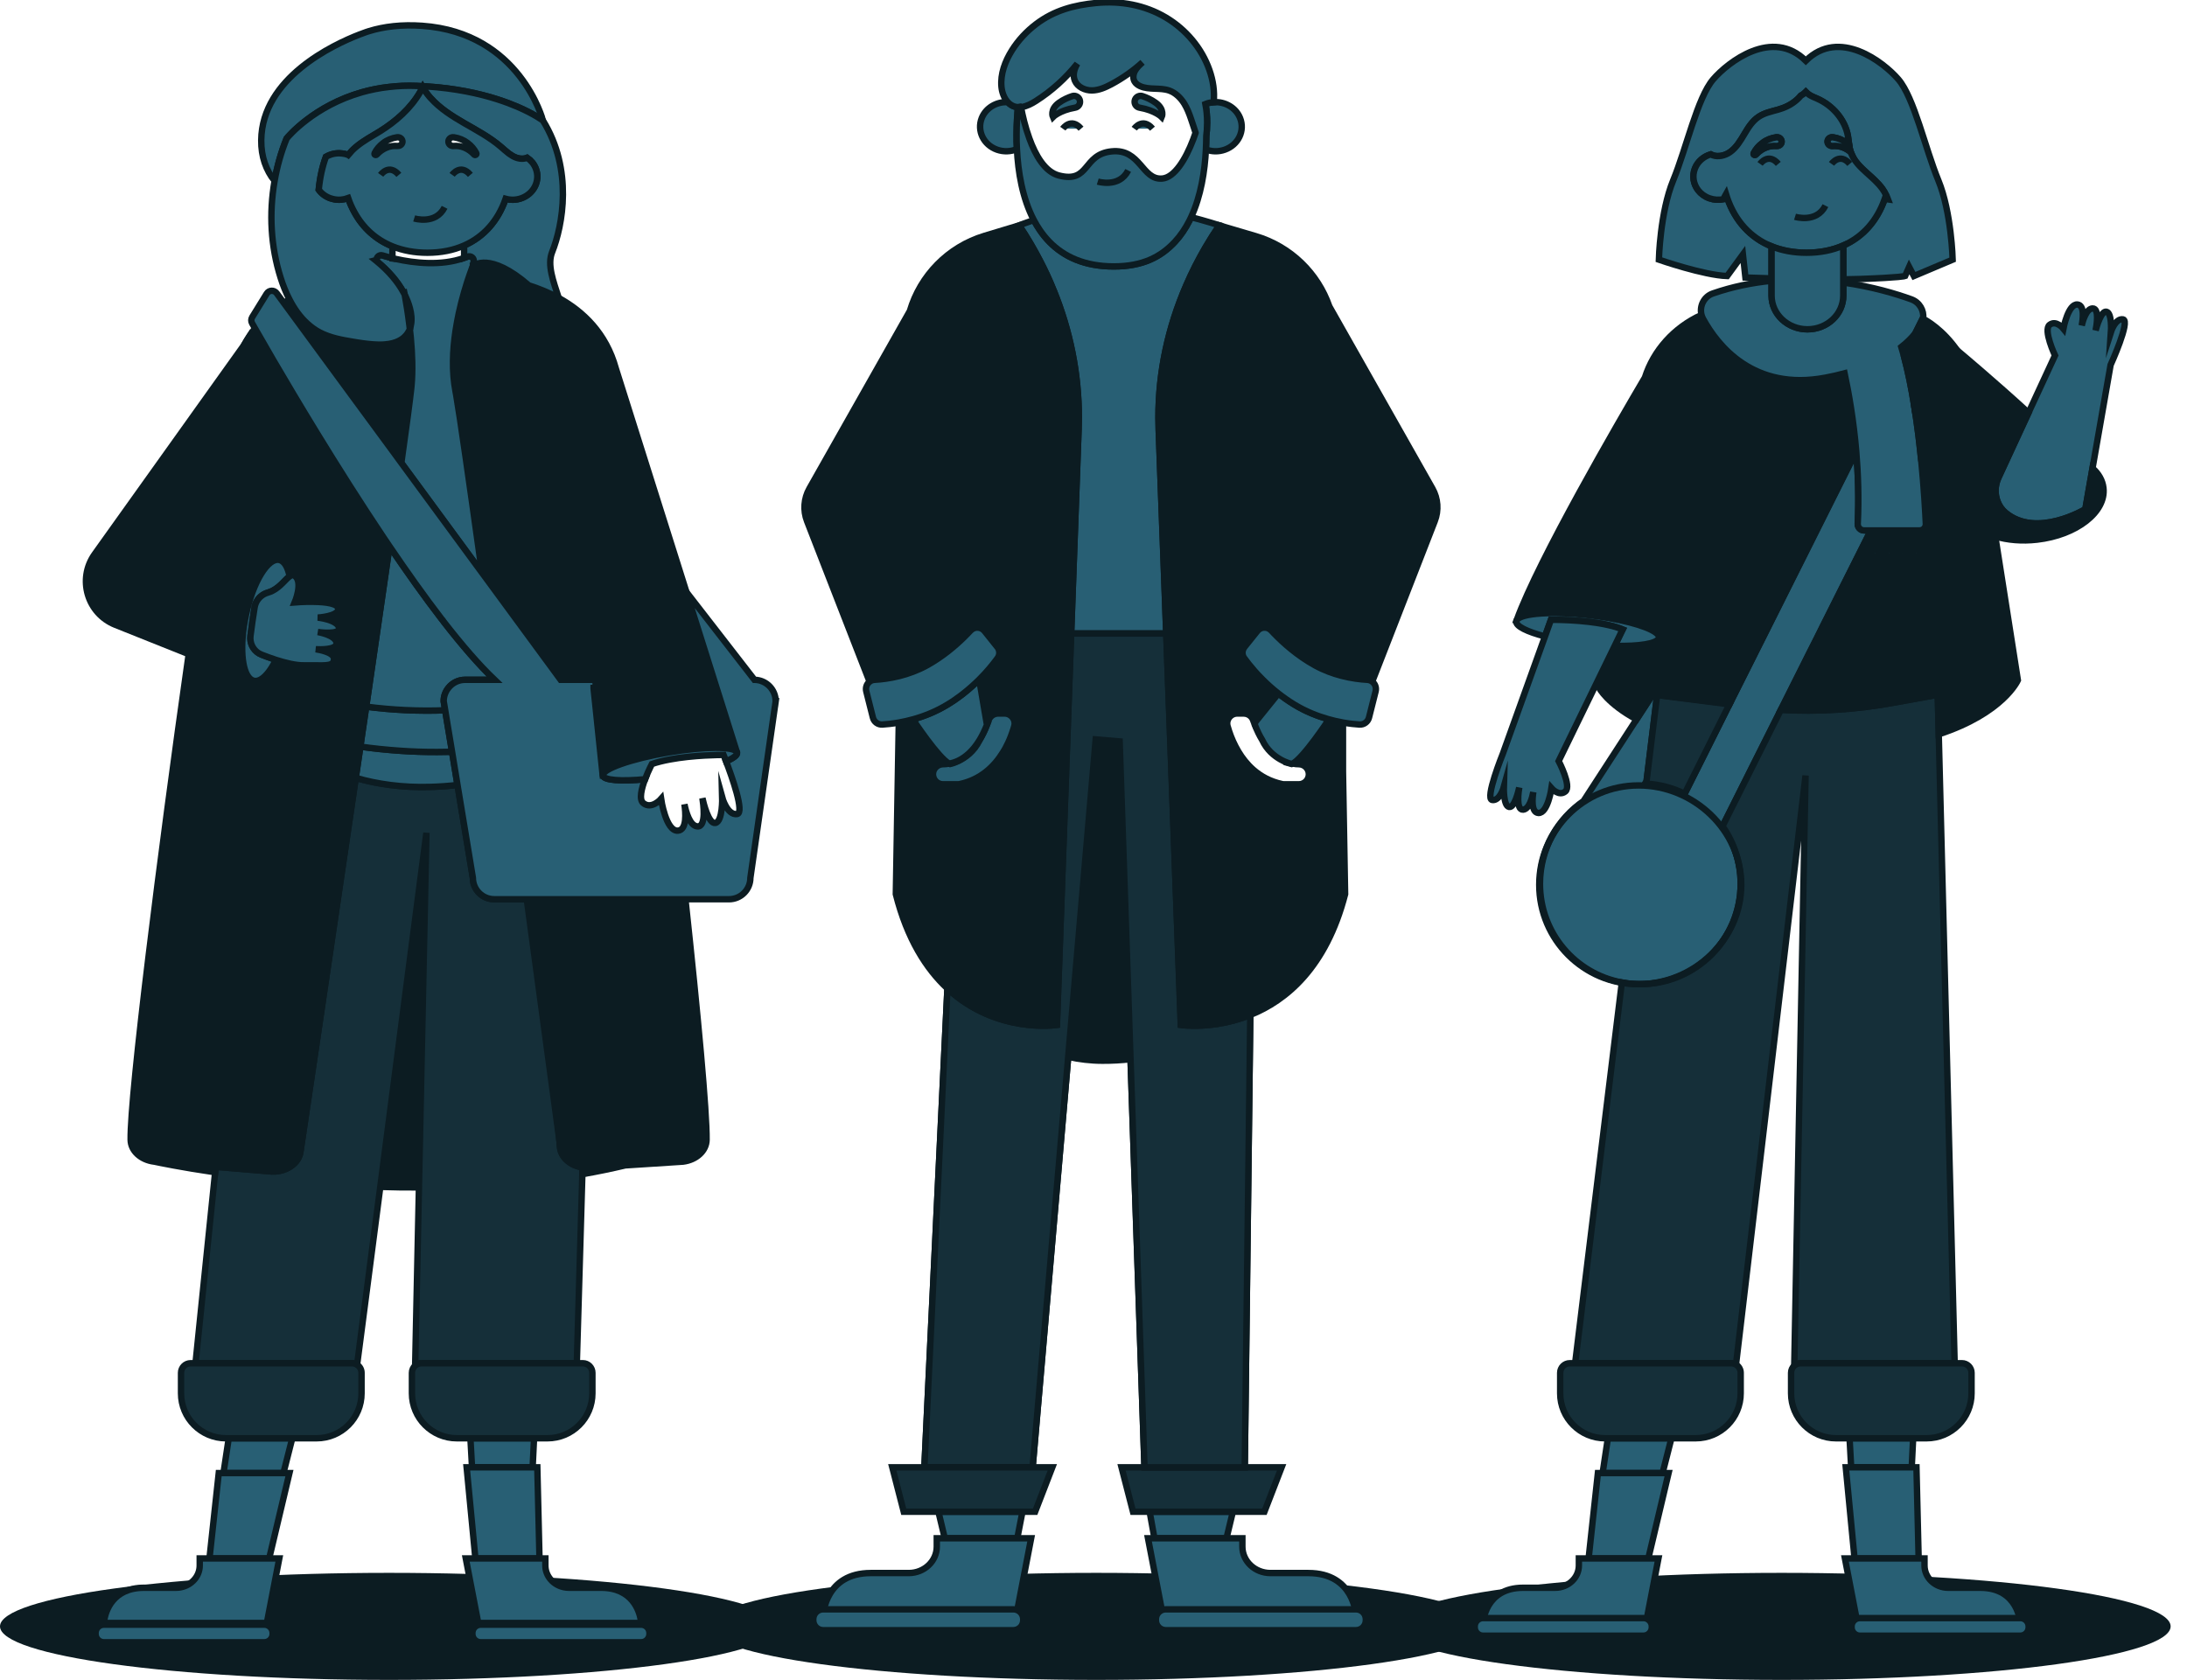 <svg width="341" height="262" viewBox="0 0 341 262" fill="none" xmlns="http://www.w3.org/2000/svg">
<g clip-path="url(#clip0_515_2081)">
<path d="M60.659 262.007C94.159 262.007 121.317 258.27 121.317 253.66C121.317 249.05 94.159 245.313 60.659 245.313C27.158 245.313 0 249.05 0 253.66C0 258.27 27.158 262.007 60.659 262.007Z" fill="#0C1C22"/>
<path d="M84.658 18.805C84.658 18.805 83.345 17.802 80.674 16.65C79.774 16.267 78.719 15.861 77.509 15.477C74.691 14.576 71.017 13.772 66.48 13.477C66.325 13.462 66.162 13.455 66.007 13.447C65.948 13.44 65.882 13.44 65.823 13.44C65.535 13.418 65.248 13.403 64.952 13.396C63.433 13.337 61.994 13.403 60.644 13.565C59.139 13.728 57.737 14.023 56.446 14.385C49.002 16.503 45.003 21.212 44.701 21.588C44.694 21.588 44.694 21.595 44.694 21.595C43.83 23.728 43.203 25.95 42.812 28.223C41.484 26.548 40.702 24.437 40.732 21.861C40.85 12.141 51.99 6.952 56.062 5.38C56.129 5.351 56.195 5.329 56.261 5.307C56.394 5.255 56.527 5.203 56.638 5.166C56.933 5.048 57.235 4.952 57.538 4.856C59.891 4.133 62.628 3.801 65.808 4.022C81.124 5.093 84.658 18.805 84.658 18.805Z" fill="#285F74" stroke="#0C1C22" stroke-miterlimit="10"/>
<path d="M66.487 129.897L65.321 185.199C63.278 185.206 61.264 185.177 59.294 185.118L66.487 129.897Z" fill="#0C1C22" stroke="#0C1C22" stroke-miterlimit="10"/>
<path d="M83.271 224.323L83.05 228.854H73.599L73.348 224.323H83.271Z" fill="#285F74" stroke="#0C1C22" stroke-miterlimit="10"/>
<path d="M45.572 224.323L44.192 229.755H34.844L35.663 224.323H45.572Z" fill="#285F74" stroke="#0C1C22" stroke-miterlimit="10"/>
<path d="M45.129 229.755L41.971 243.062H32.661L34.107 229.755H45.129Z" fill="#285F74" stroke="#0C1C22" stroke-miterlimit="10"/>
<path d="M43.55 243.062L41.683 252.752L41.61 253.129H16.209C16.209 253.129 16.216 252.952 16.26 252.656C16.482 251.328 17.537 247.638 22.457 247.638H27.452C27.718 247.638 27.976 247.608 28.227 247.557C29.894 247.224 31.141 245.829 31.141 244.169V243.062H43.55Z" fill="#285F74" stroke="#0C1C22" stroke-miterlimit="10"/>
<path d="M41.211 253.394H16.201C15.484 253.394 14.903 253.976 14.903 254.693V254.841C14.903 255.558 15.484 256.14 16.201 256.14H41.211C41.928 256.14 42.51 255.558 42.51 254.841V254.693C42.51 253.976 41.928 253.394 41.211 253.394Z" fill="#285F74" stroke="#0C1C22" stroke-miterlimit="10"/>
<path d="M84.119 243.062H74.123L72.758 228.854H83.78L84.119 243.062Z" fill="#285F74" stroke="#0C1C22" stroke-miterlimit="10"/>
<path d="M99.966 253.129H74.565L74.492 252.752L72.625 243.062H85.034V244.169C85.034 245.829 86.281 247.224 87.941 247.557C88.192 247.608 88.457 247.638 88.723 247.638H93.718C98.638 247.638 99.694 251.328 99.915 252.656C99.959 252.952 99.966 253.129 99.966 253.129Z" fill="#285F74" stroke="#0C1C22" stroke-miterlimit="10"/>
<path d="M74.956 256.14H99.966C100.684 256.14 101.265 255.558 101.265 254.841V254.693C101.265 253.976 100.684 253.394 99.966 253.394H74.956C74.239 253.394 73.658 253.976 73.658 254.693V254.841C73.658 255.558 74.239 256.14 74.956 256.14Z" fill="#285F74" stroke="#0C1C22" stroke-miterlimit="10"/>
<path d="M90.833 182.077L90.803 183.132L89.94 212.617H65.72C65.343 212.617 64.989 212.757 64.731 212.994L65.321 185.199L66.487 129.897L59.294 185.117L55.679 212.861C55.45 212.706 55.17 212.617 54.875 212.617H30.484L33.546 182.837L33.627 181.981L41.971 182.682C44.443 182.977 46.708 181.501 46.87 179.471C46.87 179.471 51.149 150.747 55.45 121.439L55.575 121.357C58.814 122.28 62.665 122.863 67.114 122.73C68.619 122.686 70.021 122.583 71.334 122.428L73.732 136.915C73.732 138.753 75.222 140.251 77.066 140.251H82.135C84.555 158.083 86.584 173.154 87.225 177.907C87.24 178.025 87.255 178.128 87.262 178.231C87.277 178.468 87.299 178.682 87.314 178.881C87.447 180.519 88.952 181.804 90.833 182.077Z" fill="#152F39" stroke="#0C1C22" stroke-miterlimit="10"/>
<path d="M71.334 122.428C70.021 122.583 68.619 122.686 67.114 122.73C62.665 122.863 58.814 122.28 55.575 121.357C55.539 121.35 55.502 121.335 55.465 121.321C55.708 119.697 55.944 118.073 56.188 116.449C58.128 116.723 60.209 116.944 62.378 117.092C64.237 117.224 66.17 117.291 68.154 117.283C68.944 117.283 69.726 117.269 70.486 117.254L71.334 122.428Z" fill="#285F74" stroke="#0C1C22" stroke-miterlimit="10"/>
<path d="M70.486 117.254C69.726 117.269 68.944 117.283 68.154 117.283C66.17 117.291 64.237 117.224 62.378 117.092C60.209 116.944 58.128 116.722 56.188 116.449C56.276 115.822 56.365 115.195 56.453 114.567C56.675 113.113 56.881 111.659 57.095 110.213C61.182 110.744 65.306 110.936 69.416 110.781L69.696 112.508L70.072 114.767L70.486 117.254Z" fill="#285F74" stroke="#0C1C22" stroke-miterlimit="10"/>
<path d="M77.118 106.028H72.514C71.459 106.028 70.515 106.523 69.91 107.298C69.453 107.866 69.18 108.582 69.18 109.364L69.416 110.781C65.306 110.936 61.182 110.744 57.095 110.213C57.235 109.239 57.383 108.264 57.523 107.298C58.674 99.445 59.766 91.887 60.732 85.2C63.455 89.215 66.214 93.105 68.877 96.566C68.973 96.684 69.062 96.803 69.158 96.921C69.158 96.928 69.165 96.943 69.172 96.95C71.991 100.581 74.698 103.725 77.118 106.028Z" fill="#285F74" stroke="#0C1C22" stroke-miterlimit="10"/>
<path d="M60.732 85.2C59.766 91.887 58.674 99.445 57.523 107.298C57.383 108.264 57.235 109.239 57.095 110.213C56.881 111.659 56.675 113.113 56.453 114.567C56.365 115.195 56.276 115.822 56.188 116.449C55.944 118.073 55.708 119.697 55.465 121.321C55.465 121.357 55.457 121.394 55.45 121.439C51.149 150.747 46.87 179.471 46.87 179.471C46.708 181.501 44.443 182.977 41.971 182.682L33.627 181.981L33.546 182.837C28.168 182.04 24.722 181.317 24.132 181.191L24.044 181.176C21.948 180.925 20.392 179.486 20.369 177.774C20.266 170.703 24.958 133.41 29.422 102.021L38.968 105.836C39.16 106.013 39.374 106.131 39.603 106.183C39.964 106.257 40.341 106.161 40.732 105.917C41.506 105.438 42.31 104.375 43.026 102.914C44.516 103.393 46.132 103.792 47.386 103.77C47.844 103.762 48.257 103.762 48.648 103.77C50.957 103.792 52.064 103.895 52.078 102.773C52.093 101.725 49.681 101.327 49.231 101.26C49.74 101.29 52.573 101.408 52.477 100.286C52.366 99.046 49.548 98.574 49.548 98.574C49.548 98.574 53.17 99.105 52.861 97.873C52.543 96.64 49.548 96.323 49.548 96.323C49.548 96.323 52.654 96.146 52.742 95.039C52.816 94.123 50.751 93.887 48.884 93.865C47.349 93.836 45.955 93.954 45.955 93.954C45.955 93.954 47.298 90.78 45.955 89.813C45.697 89.629 45.439 89.695 45.158 89.894C44.878 88.448 44.325 87.496 43.543 87.333L40.732 86.817L31.923 85.186L38.09 53.752C38.585 52.83 39.145 51.996 39.765 51.228C40.378 52.306 41.351 54.003 42.606 56.158C44.406 59.236 46.774 63.236 49.496 67.679C52.602 72.749 56.158 78.388 59.818 83.85C60.12 84.3 60.43 84.75 60.732 85.2Z" fill="#0C1C22" stroke="#0C1C22" stroke-miterlimit="10"/>
<path d="M64.163 60.173C64.156 60.291 64.141 60.431 64.119 60.594C63.934 62.321 63.381 66.461 62.577 72.203L61.441 70.653L53.797 60.247L47.04 51.043L44.243 47.235C44.539 47.051 44.834 46.873 45.129 46.696C45.844 48.106 46.752 49.405 47.888 50.438C48.486 50.992 49.142 51.471 49.88 51.855C51.481 52.689 53.296 53.014 55.074 53.309C55.118 53.317 55.17 53.324 55.214 53.331C55.384 53.361 55.546 53.39 55.716 53.413C56.822 53.59 57.936 53.73 59.065 53.752C59.257 53.752 59.441 53.752 59.611 53.745C61.942 53.671 62.968 52.741 63.366 52.232C63.462 52.121 63.521 52.032 63.558 51.973C63.573 51.944 63.587 51.929 63.595 51.914C63.72 51.722 63.824 51.523 63.905 51.316C63.956 51.767 64.008 52.224 64.052 52.682C64.288 55.221 64.377 57.826 64.163 60.173Z" fill="#0C1C22" stroke="#0C1C22" stroke-miterlimit="10"/>
<path d="M63.101 52.505C63.197 52.424 63.285 52.328 63.366 52.232C62.968 52.741 61.942 53.671 59.611 53.745C60.578 53.7 61.566 53.494 62.37 53.036C62.636 52.889 62.879 52.711 63.101 52.505Z" fill="#285F74" stroke="#0C1C22" stroke-miterlimit="10"/>
<path d="M63.558 51.973C63.521 52.032 63.462 52.121 63.366 52.232C63.433 52.151 63.499 52.062 63.558 51.973Z" fill="#285F74" stroke="#0C1C22" stroke-miterlimit="10"/>
<path d="M114.899 117.298C114.456 116.398 109.83 116.412 104.297 117.342C104.253 117.35 104.201 117.357 104.157 117.365C98.38 118.354 93.836 119.955 94.005 120.951L93.976 120.966L92.869 110.36V106.028H87.417L85.647 103.615L85.093 102.862L75.975 90.441L75.148 89.319C73.237 75.606 71.703 64.904 71.135 61.635C71.098 61.413 71.061 61.221 71.031 61.066C70.427 57.959 70.574 54.616 71.031 51.59C71.179 50.638 71.349 49.715 71.533 48.844C71.533 48.844 71.536 48.839 71.541 48.829C71.777 47.715 72.042 46.682 72.308 45.766C72.33 45.766 72.352 45.766 72.367 45.766V45.545C73.016 43.264 73.628 41.737 73.71 41.537C73.717 41.523 73.717 41.515 73.717 41.515H73.724C73.865 41.375 76.365 39.235 82.445 44.497C83.957 44.977 85.558 45.619 87.122 46.475C90.929 48.571 94.507 51.966 96.019 57.465L107.019 92.315L111.343 106.021L112.464 109.571L114.899 117.291V117.298Z" fill="#0C1C22" stroke="#0C1C22" stroke-miterlimit="10"/>
<path d="M85.647 103.615L85.093 102.862" stroke="#0C1C22" stroke-miterlimit="10"/>
<path d="M92.869 107.298V110.361L92.84 110.087V110.08L92.552 107.357V107.298H92.869Z" fill="#285F74" stroke="#0C1C22" stroke-miterlimit="10"/>
<path d="M64.163 60.173C64.377 57.826 64.288 55.221 64.052 52.682C64.008 52.224 63.956 51.767 63.905 51.316C63.875 51.058 63.846 50.8 63.809 50.549C63.89 50.608 63.978 50.652 64.074 50.704C64.244 49.848 64.141 48.918 63.912 48.062C63.72 47.331 63.447 46.63 63.101 45.958C63.086 45.84 63.064 45.73 63.041 45.619C63.005 45.626 62.968 45.634 62.931 45.634C62.451 44.74 61.861 43.907 61.19 43.124C60.459 42.268 59.633 41.478 58.763 40.762L58.748 40.703C58.733 40.652 58.726 40.6 58.718 40.548C58.689 40.083 59.146 39.685 59.626 39.833C60.054 39.965 60.585 40.113 61.19 40.261V40.305C61.374 40.32 61.514 40.349 61.632 40.371C61.669 40.371 61.699 40.386 61.736 40.393C64.576 41.021 68.752 41.515 72.367 40.231C72.544 40.172 72.714 40.106 72.891 40.032C73.422 39.818 73.975 40.261 73.865 40.822L73.724 41.515H73.717C73.717 41.515 73.717 41.53 73.71 41.545C73.628 41.744 73.016 43.272 72.367 45.552C72.345 45.619 72.323 45.693 72.308 45.766C72.042 46.682 71.777 47.715 71.54 48.829C71.54 48.829 71.538 48.834 71.533 48.844C71.349 49.715 71.179 50.638 71.031 51.59C70.574 54.616 70.427 57.959 71.031 61.066C71.061 61.221 71.098 61.413 71.135 61.635C71.703 64.904 73.237 75.606 75.148 89.319L62.577 72.203C63.381 66.461 63.934 62.321 64.119 60.594C64.141 60.431 64.156 60.291 64.163 60.173Z" fill="#285F74" stroke="#0C1C22" stroke-miterlimit="10"/>
<path d="M87.122 46.482C85.558 45.626 83.957 44.984 82.445 44.504C76.365 39.242 73.865 41.382 73.724 41.515L73.865 40.821C73.975 40.261 73.422 39.818 72.891 40.032C72.714 40.105 72.544 40.172 72.367 40.231V38.29C75.436 36.939 77.657 34.422 78.837 31.005C79.612 31.219 80.468 31.212 81.279 30.924C83.271 30.216 84.282 28.127 83.529 26.252C83.256 25.566 82.784 25.005 82.194 24.607C81.463 24.909 80.622 24.725 79.929 24.333C79.892 24.311 79.855 24.297 79.826 24.267C79.656 24.171 79.501 24.068 79.346 23.95C78.903 23.617 78.498 23.234 78.07 22.872C76.351 21.403 74.329 20.333 72.374 19.204C70.486 18.112 68.619 16.931 67.166 15.314C67.099 15.248 67.048 15.189 66.989 15.123C66.59 14.658 66.229 14.156 65.919 13.617C65.779 13.883 65.646 14.126 65.513 14.355C64.038 16.901 61.736 18.931 59.257 20.473C57.988 21.256 56.653 21.957 55.516 22.916C55.066 23.293 54.661 23.713 54.292 24.164C54.27 24.149 54.24 24.142 54.218 24.134C53.93 24.031 53.628 23.964 53.325 23.935C52.44 23.824 51.555 24.023 50.817 24.459C50.278 25.928 49.887 27.647 49.696 29.588C50.123 30.179 50.743 30.651 51.503 30.924C51.673 30.983 51.842 31.027 52.012 31.064C52.794 31.234 53.576 31.16 54.284 30.895C54.55 31.67 54.875 32.4 55.251 33.079C56.594 35.552 58.615 37.382 61.19 38.423V40.261C60.585 40.113 60.054 39.965 59.626 39.832C59.146 39.685 58.689 40.083 58.718 40.548C58.667 40.563 58.608 40.571 58.556 40.585C58.63 40.644 58.696 40.696 58.763 40.762C59.633 41.478 60.459 42.268 61.19 43.124C61.861 43.907 62.451 44.74 62.931 45.633C62.99 45.737 63.049 45.84 63.101 45.951C63.359 47.346 63.61 48.91 63.809 50.549C63.846 50.8 63.875 51.058 63.905 51.316C63.824 51.523 63.72 51.722 63.595 51.914C63.595 51.929 63.573 51.944 63.558 51.973C63.521 52.032 63.462 52.121 63.366 52.232C63.329 52.276 63.292 52.328 63.241 52.372C62.806 52.866 61.861 53.59 59.972 53.722C59.855 53.737 59.736 53.737 59.611 53.745C59.441 53.752 59.257 53.759 59.065 53.752C57.936 53.73 56.822 53.59 55.716 53.413C55.546 53.39 55.384 53.361 55.214 53.331C55.17 53.324 55.118 53.317 55.074 53.309C53.296 53.014 51.481 52.689 49.88 51.855C49.142 51.471 48.486 50.992 47.888 50.438C46.752 49.405 45.844 48.106 45.129 46.696C44.568 45.619 44.118 44.475 43.757 43.331C42.215 38.467 41.927 33.242 42.812 28.223C43.203 25.95 43.83 23.728 44.694 21.595C44.694 21.595 44.694 21.588 44.701 21.588C45.003 21.211 49.002 16.503 56.446 14.384C57.737 14.023 59.139 13.728 60.644 13.565C61.994 13.403 63.433 13.336 64.952 13.396C65.248 13.403 65.535 13.418 65.823 13.44C65.882 13.44 65.948 13.44 66.007 13.447C66.162 13.455 66.325 13.462 66.48 13.477C71.017 13.772 74.691 14.576 77.509 15.477C78.719 15.861 79.774 16.267 80.674 16.65C83.345 17.802 84.658 18.805 84.658 18.805C89.394 26.459 87.742 35.183 86.089 39.323C85.292 41.309 86.266 43.833 87.122 46.482Z" fill="#285F74" stroke="#0C1C22" stroke-miterlimit="10"/>
<path d="M83.529 26.252C83.256 25.566 82.784 25.005 82.194 24.607C81.463 24.909 80.622 24.725 79.929 24.333C79.892 24.311 79.855 24.297 79.826 24.267C79.656 24.171 79.501 24.068 79.346 23.95C78.903 23.617 78.498 23.234 78.07 22.872C76.351 21.403 74.329 20.333 72.374 19.204C70.486 18.112 68.619 16.931 67.166 15.315C67.099 15.248 67.048 15.189 66.989 15.123C66.59 14.658 66.229 14.156 65.919 13.617C65.779 13.883 65.646 14.126 65.513 14.355C64.038 16.901 61.736 18.931 59.257 20.473C57.988 21.256 56.653 21.957 55.516 22.916C55.066 23.293 54.661 23.713 54.292 24.164C54.27 24.149 54.24 24.142 54.218 24.134C53.93 24.031 53.628 23.964 53.325 23.935C52.44 23.824 51.555 24.023 50.817 24.459C50.278 25.928 49.887 27.647 49.696 29.588C50.123 30.179 50.743 30.651 51.503 30.924C51.673 30.983 51.842 31.027 52.012 31.064C52.794 31.234 53.576 31.16 54.284 30.895C54.55 31.67 54.875 32.4 55.251 33.079C56.594 35.552 58.615 37.382 61.19 38.423C62.798 39.072 64.62 39.419 66.635 39.419C68.774 39.419 70.7 39.028 72.367 38.29C75.436 36.939 77.657 34.422 78.837 31.005C79.612 31.219 80.468 31.212 81.279 30.924C83.271 30.216 84.282 28.127 83.529 26.252ZM70.582 21.403C70.641 21.396 70.7 21.403 70.758 21.411H70.781C71.578 21.536 72.323 21.839 72.905 22.296C73.503 22.739 73.953 23.278 74.27 23.898C74.322 23.994 74.278 24.112 74.174 24.156C74.093 24.201 73.99 24.178 73.931 24.112L73.916 24.097C73.51 23.64 72.972 23.263 72.418 23.034C71.858 22.791 71.268 22.724 70.714 22.769C70.308 22.806 69.954 22.525 69.918 22.149C69.881 21.772 70.176 21.44 70.582 21.403ZM60.26 23.034C59.7 23.263 59.168 23.64 58.755 24.097L58.74 24.112C58.667 24.193 58.541 24.201 58.453 24.134C58.379 24.075 58.364 23.979 58.401 23.898C58.718 23.278 59.168 22.739 59.766 22.296C60.349 21.839 61.101 21.536 61.891 21.411H61.905C62.304 21.352 62.68 21.603 62.746 21.979C62.813 22.348 62.54 22.702 62.142 22.761C62.083 22.776 62.016 22.776 61.957 22.769C61.404 22.724 60.813 22.791 60.26 23.034Z" fill="#285F74" stroke="#0C1C22" stroke-miterlimit="10"/>
<path d="M110.17 177.774C110.148 179.486 108.583 180.925 106.496 181.176L97.495 181.759H97.488C95.282 182.283 93.046 182.741 90.803 183.132L90.833 182.077C88.952 181.804 87.447 180.519 87.314 178.881C87.299 178.682 87.277 178.468 87.262 178.231C87.255 178.128 87.24 178.025 87.225 177.907C86.679 172.172 84.739 157.507 82.452 140.251H106.872C108.834 158.43 110.229 173.537 110.17 177.774Z" fill="#0C1C22" stroke="#0C1C22" stroke-miterlimit="10"/>
<path d="M43.543 87.333C42.665 87.149 41.661 87.983 40.732 89.481C39.758 91.061 38.865 93.393 38.312 96.072C37.36 100.611 37.677 104.633 38.968 105.836L29.422 102.021L17.987 97.452C13.597 95.695 12.011 90.286 14.755 86.44L38.068 53.789L38.091 53.752L31.923 85.186L40.732 86.817L43.543 87.333Z" fill="#0C1C22" stroke="#0C1C22" stroke-miterlimit="10"/>
<path d="M45.158 89.894C44.516 90.352 43.727 91.518 42.488 92.145C42.266 92.256 42.03 92.352 41.772 92.426C41.381 92.537 41.034 92.721 40.732 92.965C40.193 93.393 39.817 94.02 39.699 94.729C39.47 96.057 39.234 97.806 39.057 99.164C38.917 100.264 39.433 101.327 40.355 101.895C40.474 101.962 40.599 102.028 40.732 102.08C40.746 102.087 40.761 102.094 40.776 102.102C41.433 102.36 42.215 102.648 43.026 102.914C42.31 104.375 41.506 105.438 40.732 105.918C40.341 106.161 39.964 106.257 39.603 106.183C39.374 106.132 39.16 106.013 38.968 105.836C37.677 104.633 37.36 100.611 38.312 96.072C38.865 93.393 39.758 91.061 40.732 89.481C41.661 87.983 42.665 87.149 43.543 87.333C44.325 87.496 44.878 88.448 45.158 89.894Z" fill="#285F74" stroke="#0C1C22" stroke-miterlimit="10"/>
<path d="M49.548 98.574C49.548 98.574 52.366 99.046 52.477 100.286C52.573 101.408 49.74 101.29 49.231 101.26C49.681 101.327 52.093 101.725 52.078 102.773C52.064 103.895 50.957 103.792 48.648 103.77C48.257 103.762 47.844 103.762 47.386 103.77C46.132 103.792 44.516 103.393 43.026 102.914C42.215 102.648 41.433 102.36 40.776 102.102C40.761 102.102 40.746 102.087 40.732 102.08C40.599 102.028 40.474 101.961 40.355 101.895C39.433 101.327 38.917 100.264 39.057 99.164C39.234 97.806 39.47 96.057 39.699 94.728C39.817 94.02 40.193 93.393 40.732 92.965C41.034 92.721 41.381 92.537 41.772 92.426C42.03 92.352 42.266 92.256 42.488 92.145C43.727 91.518 44.516 90.352 45.158 89.894C45.439 89.695 45.697 89.629 45.955 89.813C47.298 90.78 45.955 93.954 45.955 93.954C45.955 93.954 47.349 93.835 48.884 93.865C50.751 93.887 52.816 94.123 52.742 95.038C52.654 96.146 49.548 96.323 49.548 96.323C49.548 96.323 52.543 96.64 52.861 97.873C53.17 99.105 49.548 98.574 49.548 98.574Z" fill="#285F74" stroke="#0C1C22" stroke-miterlimit="10"/>
<path d="M120.948 109.364L120.838 110.146L120.823 110.213L117.001 136.916C117.001 138.753 115.511 140.251 113.667 140.251H77.066C75.222 140.251 73.732 138.753 73.732 136.916L71.334 122.428L70.486 117.254L70.073 114.767L69.696 112.508L69.416 110.781L69.18 109.364C69.18 108.582 69.453 107.866 69.91 107.298C70.515 106.523 71.459 106.028 72.514 106.028H77.118C74.698 103.725 71.991 100.581 69.172 96.95C69.165 96.943 69.158 96.928 69.158 96.921C69.084 96.795 68.988 96.67 68.877 96.566C66.214 93.105 63.455 89.215 60.732 85.2C60.43 84.75 60.12 84.3 59.818 83.85C56.158 78.388 52.602 72.749 49.496 67.679C46.774 63.236 44.406 59.236 42.606 56.158C41.352 54.003 40.378 52.306 39.765 51.228C39.574 50.896 39.419 50.615 39.3 50.409C39.131 50.114 39.146 49.752 39.323 49.464L41.587 45.796C41.934 45.228 42.746 45.198 43.137 45.73L44.243 47.235L47.04 51.044L53.797 60.247L61.441 70.646L62.577 72.203L75.148 89.319L75.975 90.441L85.093 102.862L85.647 103.615L87.417 106.028H92.869V107.298H92.552V107.357L92.84 110.08L92.869 110.361L93.976 120.966H94.005C94.153 121.697 96.838 121.889 100.579 121.535C100.033 122.989 99.605 124.679 100.291 125.247C101.582 126.325 103.08 124.605 103.08 124.605C103.08 124.605 103.818 129.668 105.691 129.557C107.145 129.461 106.901 126.694 106.717 125.439C106.946 126.561 107.543 128.812 108.746 128.893C110.199 128.989 109.639 125.21 109.52 124.479C109.675 125.166 110.472 128.546 111.535 128.354C112.708 128.14 112.604 124.361 112.604 124.361C112.604 124.361 113.379 127.181 114.921 126.967C116.146 126.797 114.102 121.092 113.209 118.745C114.345 118.25 114.987 117.771 114.921 117.387C114.913 117.357 114.906 117.328 114.891 117.298L112.457 109.578L111.335 106.028L107.012 92.323L117.636 106.028H117.643C119.473 106.05 120.941 107.541 120.941 109.364H120.948Z" fill="#285F74" stroke="#0C1C22" stroke-miterlimit="10"/>
<path d="M114.928 117.387C114.995 117.771 114.353 118.25 113.217 118.745C112.981 118.132 112.826 117.748 112.826 117.748H112.789C112.339 117.748 108.156 117.756 104.422 118.457C103.434 118.641 102.482 118.87 101.641 119.165C101.641 119.165 101.53 119.372 101.376 119.704C101.162 120.147 100.859 120.811 100.579 121.535C96.838 121.889 94.153 121.697 94.005 120.959C93.836 119.955 98.38 118.354 104.157 117.365C104.201 117.365 104.253 117.35 104.297 117.342C109.83 116.413 114.456 116.398 114.899 117.298C114.913 117.328 114.921 117.357 114.928 117.387Z" fill="#285F74" stroke="#0C1C22" stroke-miterlimit="10"/>
<path d="M56.372 214.115V217.311C56.372 221.179 53.237 224.323 49.371 224.323H35.235C31.362 224.323 28.227 221.179 28.227 217.311V214.115C28.227 213.289 28.898 212.617 29.724 212.617H54.875C55.17 212.617 55.45 212.706 55.679 212.861C56.099 213.119 56.372 213.584 56.372 214.115Z" fill="#152F39" stroke="#0C1C22" stroke-miterlimit="10"/>
<path d="M92.368 214.115V217.311C92.368 221.179 89.232 224.323 85.366 224.323H71.231C67.365 224.323 64.229 221.179 64.229 217.311V214.115C64.229 213.673 64.421 213.267 64.731 212.994C64.989 212.757 65.343 212.617 65.72 212.617H90.877C91.704 212.617 92.368 213.289 92.368 214.115Z" fill="#152F39" stroke="#0C1C22" stroke-miterlimit="10"/>
<path d="M64.576 34.068C64.576 34.068 67.925 35.109 69.32 32.334L64.576 34.068Z" fill="#285F74"/>
<path d="M64.576 34.068C64.576 34.068 67.925 35.109 69.32 32.334" stroke="#0C1C22" stroke-miterlimit="10"/>
<path d="M59.353 27.271C59.353 27.271 60.644 25.448 62.193 27.271H59.353Z" fill="#285F74"/>
<path d="M59.353 27.271C59.353 27.271 60.644 25.448 62.193 27.271" stroke="#0C1C22" stroke-miterlimit="10"/>
<path d="M70.5 27.271C70.5 27.271 71.791 25.448 73.341 27.271H70.5Z" fill="#285F74"/>
<path d="M70.5 27.271C70.5 27.271 71.791 25.448 73.341 27.271" stroke="#0C1C22" stroke-miterlimit="10"/>
<path d="M170.932 262.007C204.433 262.007 231.59 258.27 231.59 253.66C231.59 249.05 204.433 245.313 170.932 245.313C137.431 245.313 110.273 249.05 110.273 253.66C110.273 258.27 137.431 262.007 170.932 262.007Z" fill="#0C1C22"/>
<path d="M176.273 165.198C174.871 165.353 173.418 165.441 171.906 165.434C170.061 165.434 168.276 165.212 166.557 164.836L170.843 115.32L174.576 115.638L176.273 165.198Z" fill="#0C1C22" stroke="#0C1C22" stroke-miterlimit="10"/>
<path d="M159.423 235.777L158.619 239.918H147.309L146.32 235.777H159.423Z" fill="#285F74" stroke="#0C1C22" stroke-miterlimit="10"/>
<path d="M192.231 235.777L191.235 239.918H179.999L179.254 235.777H192.231Z" fill="#285F74" stroke="#0C1C22" stroke-miterlimit="10"/>
<path d="M199.83 228.854L197.152 235.777H176.657L174.871 228.854H199.83Z" fill="#152F39" stroke="#0C1C22" stroke-miterlimit="10"/>
<path d="M194.946 158.297L194.083 228.854H178.45L176.273 165.198L174.576 115.638L170.843 115.32L166.557 164.836L161.009 228.854H144.129L147.722 154.171C147.722 154.171 147.744 154.186 147.751 154.201C155.417 161.301 164.794 159.854 164.794 159.854L166.424 114.944L167.014 98.803L167.155 94.884V94.862L167.177 94.338L168.173 66.993C168.195 66.365 168.21 65.738 168.21 65.111C168.21 58.35 166.882 51.663 164.299 45.309C164.292 45.279 164.277 45.257 164.263 45.228C163.635 43.67 162.927 42.135 162.138 40.63C161.68 39.744 161.193 38.866 160.684 37.995C160.124 37.035 159.533 36.091 158.906 35.153C158.906 35.153 159.777 34.799 161.193 34.319C161.481 34.865 161.791 35.389 162.138 35.891C162.58 36.548 163.082 37.161 163.635 37.729C165.9 40.039 169.117 41.552 173.662 41.552C178.206 41.552 181.024 40.039 183.179 37.729C184.093 36.748 184.839 35.626 185.458 34.408C185.547 34.231 185.635 34.054 185.717 33.869C188.018 34.474 189.841 35.043 190.601 35.286L190.121 35.153C189.361 36.275 188.645 37.404 187.967 38.563C186.845 40.489 185.842 42.467 184.971 44.482C182.102 51.088 180.626 58.07 180.626 65.118C180.626 65.738 180.641 66.365 180.663 66.993L181.674 94.109L181.696 94.862V94.884L181.843 98.803L182.5 116.309L184.116 159.854C184.116 159.854 189.177 160.622 194.946 158.297Z" fill="#285F74" stroke="#0C1C22" stroke-miterlimit="10"/>
<path d="M194.083 228.854L194.946 158.297C189.177 160.622 184.116 159.854 184.116 159.854L182.5 116.309L181.843 98.803H167.014L166.424 114.944L164.794 159.854C164.794 159.854 155.417 161.301 147.751 154.201C147.744 154.186 147.722 154.171 147.722 154.171L144.129 228.854H161.009L166.557 164.836L170.843 115.32L174.576 115.638L176.273 165.198L178.45 228.854H194.083Z" fill="#152F39" stroke="#0C1C22" stroke-miterlimit="10"/>
<path d="M181.843 98.81H167.014H181.843Z" fill="#285F74"/>
<path d="M181.843 98.81H167.014" stroke="#0C1C22" stroke-miterlimit="10"/>
<path d="M211.413 251.852H181.297L178.996 239.918H193.714V241.224C193.714 243.497 195.669 245.342 198.089 245.342H204.006C211.125 245.342 211.413 251.852 211.413 251.852Z" fill="#285F74" stroke="#0C1C22" stroke-miterlimit="10"/>
<path d="M181.77 254.255H211.42C212.272 254.255 212.962 253.564 212.962 252.712V252.543C212.962 251.691 212.272 251 211.42 251H181.77C180.918 251 180.228 251.691 180.228 252.543V252.712C180.228 253.564 180.918 254.255 181.77 254.255Z" fill="#285F74" stroke="#0C1C22" stroke-miterlimit="10"/>
<path d="M160.78 239.918L158.478 251.852H128.363C128.363 251.852 128.651 245.342 135.77 245.342H141.687C144.107 245.342 146.062 243.497 146.062 241.224V239.918H160.78Z" fill="#285F74" stroke="#0C1C22" stroke-miterlimit="10"/>
<path d="M157.999 251H128.348C127.497 251 126.806 251.691 126.806 252.543V252.712C126.806 253.564 127.497 254.255 128.348 254.255H157.999C158.85 254.255 159.541 253.564 159.541 252.712V252.543C159.541 251.691 158.85 251 157.999 251Z" fill="#285F74" stroke="#0C1C22" stroke-miterlimit="10"/>
<path d="M223.711 81.274L213.958 106.309C213.744 106.146 213.478 106.043 213.183 106.028C212.143 105.969 210.719 105.807 209.14 105.393C207.835 105.054 206.433 104.545 205.046 103.784C202.242 102.242 200.022 100.22 198.657 98.803C198.502 98.64 198.354 98.493 198.222 98.345C198.185 98.308 198.148 98.271 198.111 98.242C197.506 97.703 196.562 97.777 196.045 98.426L195.743 98.803H195.676V98.884L194.053 100.906C194.053 100.906 194.009 100.965 193.994 100.995C193.647 101.489 193.647 102.139 193.994 102.633C194.002 102.641 194.002 102.648 194.009 102.655C194.378 103.165 194.909 103.851 195.61 104.641C195.979 105.069 196.392 105.512 196.857 105.969C197.572 106.685 198.391 107.43 199.328 108.161L195.728 112.626L195.566 112.818C195.543 112.767 195.521 112.715 195.507 112.656C195.462 112.553 195.425 112.442 195.389 112.331C195.182 111.733 194.629 111.32 193.994 111.29C193.965 111.283 193.943 111.283 193.913 111.283H192.917C192.142 111.283 191.523 111.837 191.375 112.53C191.331 112.759 191.338 113.01 191.405 113.254C191.412 113.291 191.427 113.327 191.442 113.372C191.692 114.257 192.076 115.328 192.651 116.427C192.784 116.693 192.932 116.951 193.087 117.21C193.684 118.213 194.452 119.202 195.418 120.051C196.584 121.07 198.052 121.889 199.889 122.287C200.007 122.317 200.125 122.324 200.25 122.324H202.515C203.379 122.324 204.079 121.623 204.079 120.76C204.079 120.324 203.902 119.94 203.622 119.66C203.334 119.372 202.951 119.202 202.515 119.195C202.22 119.195 201.896 119.165 201.549 119.099C203.238 118.221 207.148 112.294 207.148 112.294C207.141 112.25 207.126 112.206 207.104 112.161C207.871 112.383 208.594 112.545 209.266 112.663C209.31 112.671 209.354 112.685 209.399 112.693V120.339L209.731 139.454C206.765 150.938 200.523 156.06 194.946 158.297C189.177 160.622 184.116 159.854 184.116 159.854L182.5 116.309L181.843 98.803L181.703 94.884V94.862L181.674 94.109L180.663 66.993C180.641 66.365 180.626 65.738 180.626 65.118C180.626 58.07 182.101 51.088 184.971 44.482C185.842 42.467 186.845 40.489 187.967 38.563C188.645 37.404 189.361 36.275 190.121 35.153L190.601 35.286L190.881 35.375L190.992 35.412L195.787 36.829C201.261 38.452 205.466 42.608 207.274 47.796L223.35 76.204C224.228 77.754 224.36 79.613 223.711 81.274Z" fill="#0C1C22" stroke="#0C1C22" stroke-miterlimit="10"/>
<path d="M190.977 23.345C189.981 23.699 188.933 23.662 188.026 23.315C188.063 22.592 188.077 21.891 188.085 21.226V21.204C188.166 20.599 188.21 19.979 188.21 19.337C188.218 19.263 188.218 19.204 188.218 19.138C188.218 18.112 188.129 17.145 187.952 16.23C188.004 16.208 188.048 16.186 188.099 16.171C188.476 16.038 188.852 15.964 189.236 15.942C190.991 15.809 192.703 16.783 193.352 18.407C194.149 20.392 193.087 22.599 190.977 23.345Z" fill="#285F74" stroke="#0C1C22" stroke-miterlimit="10"/>
<path d="M158.508 20.975C158.501 21.691 158.515 22.459 158.56 23.256C157.615 23.655 156.509 23.714 155.461 23.345C153.351 22.599 152.289 20.392 153.078 18.407C153.727 16.798 155.402 15.839 157.136 15.935C157.423 16.252 157.785 16.495 158.213 16.628C158.338 16.665 158.464 16.687 158.589 16.702C158.633 16.709 158.678 16.717 158.715 16.709C158.619 17.765 158.515 19.241 158.508 20.968V20.975Z" fill="#285F74" stroke="#0C1C22" stroke-miterlimit="10"/>
<path d="M168.401 15.876C168.401 16.326 168.077 16.717 167.634 16.791C165.185 17.219 164.174 18.259 164.174 18.259C164.174 18.259 163.643 17.078 165.118 16.023C165.797 15.529 166.557 15.204 167.169 14.997C167.273 14.96 167.376 14.946 167.472 14.946C167.966 14.946 168.401 15.344 168.401 15.876Z" fill="#285F74" stroke="#0C1C22" stroke-miterlimit="10"/>
<path d="M181.142 18.259C181.142 18.259 180.124 17.219 177.675 16.791C177.232 16.717 176.908 16.326 176.908 15.876C176.908 15.344 177.343 14.946 177.845 14.946C177.941 14.946 178.044 14.96 178.147 14.997C178.759 15.204 179.512 15.529 180.191 16.023C181.666 17.078 181.142 18.259 181.142 18.259Z" fill="#285F74" stroke="#0C1C22" stroke-miterlimit="10"/>
<path d="M189.236 15.942C189.413 14.259 189.14 12.532 188.579 10.931C187.384 7.506 184.898 4.576 181.777 2.724C178.486 0.768 174.717 0.103 170.947 0.458C167.486 0.79 164.388 1.609 161.562 3.749C160.072 4.879 158.774 6.266 157.778 7.853C156.715 9.55 155.963 11.536 156.147 13.536C156.228 14.399 156.553 15.307 157.136 15.935C157.423 16.252 157.785 16.495 158.213 16.628C158.338 16.665 158.464 16.687 158.589 16.702C158.633 16.71 158.678 16.717 158.715 16.71C158.619 17.765 158.515 19.241 158.508 20.968C158.501 21.691 158.515 22.459 158.56 23.256C158.737 26.799 159.401 30.902 161.193 34.319C161.481 34.866 161.791 35.39 162.138 35.892C162.58 36.548 163.082 37.161 163.635 37.729C165.9 40.039 169.117 41.552 173.662 41.552C178.206 41.552 181.024 40.039 183.179 37.729C184.093 36.748 184.839 35.626 185.458 34.408C185.547 34.231 185.635 34.054 185.717 33.869C187.258 30.563 187.856 26.688 188.026 23.315C188.063 22.592 188.077 21.891 188.085 21.226V21.204C188.166 20.599 188.21 19.979 188.21 19.337C188.218 19.263 188.218 19.204 188.218 19.138C188.218 18.112 188.129 17.145 187.952 16.23C188.004 16.208 188.048 16.186 188.1 16.171C188.476 16.038 188.852 15.964 189.236 15.942ZM186.417 20.71C186.299 21.057 186.181 21.396 186.049 21.736C184.839 24.931 183.105 27.677 181.231 27.847C178.036 28.142 177.859 23.138 173.315 23.61C168.77 24.075 169.965 28.614 165.118 27.374C162.927 26.814 161.452 24.23 160.493 21.566C159.843 19.787 159.43 17.972 159.194 16.702C159.246 16.702 159.297 16.695 159.342 16.687C160.109 16.569 160.854 16.171 161.518 15.75C163.975 14.185 166.166 12.207 167.973 9.934C167.479 10.783 167.228 11.72 167.597 12.591C168.025 13.58 169.169 14.112 170.246 14.104C171.323 14.097 172.348 13.639 173.293 13.137C175.041 12.2 176.679 11.056 178.147 9.72C177.712 10.111 177.269 10.51 176.981 11.019C176.701 11.528 176.605 12.178 176.886 12.687C177.077 13.034 177.417 13.278 177.778 13.44C179.18 14.067 180.862 13.617 182.315 14.126C183.326 14.488 184.123 15.3 184.684 16.215C185.112 16.931 185.421 17.713 185.687 18.503C185.768 18.724 185.842 18.953 185.916 19.182C186.085 19.691 186.248 20.193 186.417 20.702V20.71Z" fill="#285F74" stroke="#0C1C22" stroke-miterlimit="10"/>
<path d="M168.209 65.111C168.209 65.738 168.195 66.365 168.173 66.993L167.177 94.338L167.162 94.862V94.884L167.014 98.803L166.424 114.944L164.794 159.854C164.794 159.854 155.417 161.301 147.751 154.201C147.744 154.186 147.737 154.178 147.722 154.171C144.431 151.108 141.458 146.466 139.68 139.454L140.138 112.693H140.145C140.846 112.567 141.613 112.398 142.432 112.169C142.417 112.213 142.403 112.25 142.395 112.294C142.395 112.294 146.305 118.221 148.002 119.099C147.648 119.165 147.324 119.195 147.028 119.195C146.601 119.202 146.209 119.372 145.929 119.66C145.641 119.94 145.472 120.324 145.472 120.76C145.472 121.623 146.173 122.324 147.036 122.324H149.301C149.419 122.324 149.544 122.317 149.662 122.287C152.945 121.579 155.04 119.512 156.368 117.365C156.568 117.055 156.737 116.745 156.9 116.442V116.427C157.305 115.66 157.608 114.907 157.837 114.22C157.962 113.874 158.065 113.556 158.146 113.254C158.316 112.663 158.11 112.08 157.696 111.704C157.423 111.445 157.047 111.283 156.634 111.283H155.631C155.557 111.283 155.483 111.29 155.417 111.305C154.841 111.379 154.354 111.77 154.155 112.331C154.096 112.501 154.037 112.663 153.978 112.818L153.823 112.626L152.687 105.976C153.926 104.744 154.841 103.6 155.417 102.818C155.461 102.759 155.498 102.707 155.535 102.655C155.918 102.124 155.896 101.415 155.491 100.906L155.417 100.818L153.808 98.803L153.506 98.426C152.99 97.784 152.045 97.703 151.44 98.242C151.396 98.271 151.359 98.308 151.322 98.345C151.189 98.493 151.049 98.64 150.887 98.803H150.385L150.363 99.334C148.983 100.699 146.969 102.426 144.505 103.784C143.059 104.574 141.598 105.091 140.263 105.43C138.743 105.814 137.379 105.969 136.368 106.028C136.073 106.043 135.8 106.146 135.586 106.316L125.833 81.274C125.191 79.613 125.324 77.754 126.201 76.204L141.864 48.512C143.495 42.991 147.803 38.511 153.506 36.784L158.906 35.153C159.533 36.091 160.124 37.035 160.684 37.995C161.193 38.866 161.68 39.744 162.138 40.63C162.927 42.135 163.635 43.67 164.262 45.228H164.233C164.233 45.228 164.27 45.279 164.299 45.309C166.882 51.663 168.209 58.35 168.209 65.111Z" fill="#0C1C22" stroke="#0C1C22" stroke-miterlimit="10"/>
<path d="M158.146 113.254C158.065 113.556 157.962 113.874 157.837 114.221C157.608 114.907 157.305 115.66 156.9 116.427V116.442C156.737 116.745 156.568 117.055 156.368 117.357C155.04 119.512 152.945 121.579 149.662 122.288C149.544 122.317 149.419 122.324 149.301 122.324H147.036C146.173 122.324 145.472 121.623 145.472 120.76C145.472 120.324 145.641 119.941 145.929 119.66C146.209 119.372 146.601 119.202 147.028 119.195C147.324 119.195 147.648 119.166 148.002 119.099C148.047 119.129 148.091 119.151 148.135 119.166C148.135 119.166 148.688 119.047 149.434 118.693C150.481 118.191 151.912 117.217 152.739 115.416C153.144 114.745 153.535 113.962 153.897 113.04C153.926 112.966 153.949 112.892 153.978 112.818C154.037 112.663 154.096 112.501 154.155 112.331C154.354 111.77 154.841 111.379 155.417 111.305C155.483 111.291 155.557 111.283 155.631 111.283H156.634C157.047 111.283 157.423 111.446 157.696 111.704C158.11 112.08 158.316 112.663 158.146 113.254Z" fill="#285F74" stroke="#0C1C22" stroke-miterlimit="10"/>
<path d="M153.897 113.032C153.535 113.962 153.144 114.745 152.739 115.416C151.691 117.143 150.518 118.11 149.433 118.634C148.932 118.878 148.445 119.018 148.002 119.099C146.305 118.221 142.395 112.294 142.395 112.294C142.403 112.25 142.417 112.213 142.432 112.169C144.092 111.704 145.937 110.981 147.744 109.881C148.526 109.408 149.249 108.907 149.92 108.397C150.016 108.316 150.12 108.242 150.216 108.161C151.145 107.431 151.964 106.685 152.68 105.977L153.816 112.626L153.89 113.032H153.897Z" fill="#285F74" stroke="#0C1C22" stroke-miterlimit="10"/>
<path d="M155.535 102.655C155.498 102.707 155.461 102.759 155.417 102.818C154.841 103.6 153.926 104.744 152.687 105.977C151.971 106.685 151.152 107.431 150.223 108.161C150.127 108.242 150.024 108.316 149.928 108.39C149.256 108.907 148.533 109.409 147.751 109.881C145.944 110.981 144.099 111.704 142.44 112.169C141.621 112.398 140.853 112.567 140.152 112.693C139.112 112.877 138.234 112.966 137.578 113.003C136.884 113.047 136.272 112.59 136.102 111.918L135.069 107.822C134.922 107.231 135.15 106.648 135.593 106.316C135.807 106.146 136.08 106.043 136.375 106.028C137.386 105.969 138.751 105.814 140.271 105.431C141.606 105.091 143.067 104.574 144.513 103.785C146.977 102.427 148.991 100.7 150.37 99.334C150.562 99.15 150.732 98.973 150.894 98.803C151.057 98.641 151.197 98.493 151.33 98.345C151.366 98.308 151.403 98.271 151.448 98.242C152.053 97.703 152.997 97.784 153.513 98.426L153.816 98.803L155.424 100.818L155.498 100.906C155.904 101.416 155.926 102.124 155.542 102.655H155.535Z" fill="#285F74"/>
<path d="M140.152 112.693C140.853 112.567 141.621 112.398 142.44 112.169C144.099 111.704 145.944 110.981 147.751 109.881C148.533 109.409 149.256 108.907 149.928 108.39C150.024 108.316 150.127 108.242 150.223 108.161C151.152 107.431 151.971 106.685 152.687 105.977C153.926 104.744 154.841 103.6 155.417 102.818C155.461 102.759 155.498 102.707 155.535 102.655H155.542C155.926 102.124 155.904 101.416 155.498 100.906L155.424 100.818L153.816 98.803L153.513 98.426C152.997 97.784 152.053 97.703 151.448 98.242C151.403 98.271 151.366 98.308 151.33 98.345C151.197 98.493 151.057 98.641 150.894 98.803C150.732 98.973 150.562 99.15 150.37 99.334C148.991 100.7 146.977 102.427 144.513 103.785C143.067 104.574 141.606 105.091 140.271 105.431C138.751 105.814 137.386 105.969 136.375 106.028C136.08 106.043 135.807 106.146 135.593 106.316C135.15 106.648 134.922 107.231 135.069 107.822L136.102 111.918C136.272 112.59 136.884 113.047 137.578 113.003C138.234 112.966 139.112 112.877 140.152 112.693ZM140.152 112.693V112.294" stroke="#0C1C22" stroke-miterlimit="10"/>
<path d="M207.148 112.294C207.148 112.294 203.238 118.221 201.549 119.099C201.505 119.129 201.46 119.151 201.416 119.165C201.416 119.165 198.222 118.494 196.805 115.416C196.392 114.745 196.008 113.962 195.654 113.04L195.728 112.626L199.328 108.161C200.081 108.752 200.907 109.335 201.8 109.881C203.607 110.98 205.444 111.696 207.104 112.161C207.126 112.206 207.141 112.25 207.148 112.294Z" fill="#285F74" stroke="#0C1C22" stroke-miterlimit="10"/>
<path d="M214.489 107.822L213.456 111.918C213.287 112.59 212.667 113.047 211.973 113.003C211.324 112.966 210.439 112.877 209.399 112.693C209.354 112.686 209.31 112.671 209.266 112.663C208.594 112.545 207.871 112.383 207.104 112.162C205.444 111.697 203.607 110.981 201.8 109.881C200.907 109.335 200.081 108.752 199.328 108.161C198.391 107.431 197.572 106.685 196.857 105.969C196.392 105.512 195.979 105.069 195.61 104.648C194.909 103.851 194.378 103.165 194.009 102.655C194.002 102.655 194.002 102.641 193.994 102.633C193.647 102.139 193.647 101.489 193.994 100.995C194.009 100.965 194.031 100.936 194.053 100.906L195.676 98.884L195.743 98.803L196.045 98.426C196.562 97.777 197.506 97.703 198.111 98.242C198.148 98.271 198.185 98.308 198.222 98.345C198.354 98.493 198.502 98.64 198.657 98.803C200.022 100.22 202.242 102.242 205.046 103.785C206.433 104.545 207.835 105.054 209.14 105.394C210.719 105.807 212.143 105.969 213.183 106.028C213.478 106.043 213.744 106.146 213.958 106.309C214.401 106.641 214.637 107.231 214.489 107.822Z" fill="#285F74" stroke="#0C1C22" stroke-miterlimit="10"/>
<path d="M164.078 228.854L161.4 235.777H140.912L139.127 228.854H164.078Z" fill="#152F39" stroke="#0C1C22" stroke-miterlimit="10"/>
<path d="M171.161 28.319C171.161 28.319 174.51 29.36 175.904 26.585L171.161 28.319Z" fill="#285F74"/>
<path d="M171.161 28.319C171.161 28.319 174.51 29.36 175.904 26.585" stroke="#0C1C22" stroke-miterlimit="10"/>
<path d="M165.716 20.068C165.716 20.068 167.007 18.245 168.556 20.068H165.716Z" fill="#285F74"/>
<path d="M165.716 20.068C165.716 20.068 167.007 18.245 168.556 20.068" stroke="#0C1C22" stroke-miterlimit="10"/>
<path d="M176.856 20.068C176.856 20.068 178.147 18.245 179.696 20.068H176.856Z" fill="#285F74"/>
<path d="M176.856 20.068C176.856 20.068 178.147 18.245 179.696 20.068" stroke="#0C1C22" stroke-miterlimit="10"/>
<path d="M277.792 262.007C311.293 262.007 338.45 258.27 338.45 253.66C338.45 249.05 311.293 245.313 277.792 245.313C244.291 245.313 217.133 249.05 217.133 253.66C217.133 258.27 244.291 262.007 277.792 262.007Z" fill="#0C1C22"/>
<path d="M291.706 82.728L284.38 97.334L283.222 99.659L283.015 100.072L282.329 101.423L277.674 110.715L274.509 117.025L268.577 128.863C270.363 131.402 271.41 134.502 271.41 137.845C271.41 146.495 264.402 153.5 255.762 153.5C254.774 153.5 253.815 153.411 252.878 153.234C245.611 151.883 240.115 145.506 240.115 137.845C240.115 132.443 242.852 127.683 247.013 124.863H246.954L255.172 112.198L257.695 108.316L258.381 108.397L257.762 113.431L256.729 121.859L256.515 122.214C256.574 122.214 256.626 122.214 256.685 122.221C258.824 122.346 260.853 122.9 262.675 123.8L266.578 115.999L269.654 109.851L274.007 101.164L274.782 99.622L289.426 70.373C289.721 73.879 289.854 77.709 289.662 81.695C289.64 82.256 290.076 82.728 290.644 82.728H291.706Z" fill="#285F74" stroke="#0C1C22" stroke-miterlimit="10"/>
<path d="M257.762 113.431L258.381 108.397L269.654 109.851L266.578 115.999L262.675 123.8C260.853 122.9 258.824 122.346 256.685 122.221C256.626 122.214 256.574 122.213 256.515 122.213L256.729 121.859L257.762 113.431Z" fill="#152F39" stroke="#0C1C22" stroke-miterlimit="10"/>
<path d="M304.462 40.497L298.42 43.05L297.674 41.633L297.047 43.05C297.047 43.05 296.42 43.287 290.009 43.515C289.205 43.545 288.327 43.56 287.405 43.574V38.29C290.474 36.939 292.695 34.423 293.875 31.006C294.045 31.057 294.214 31.087 294.391 31.109C294.303 30.873 294.2 30.636 294.074 30.408C293.912 30.068 293.713 29.736 293.491 29.426C292.835 28.526 291.972 27.773 291.131 27.02C290.053 26.046 289.035 25.072 288.578 23.736C288.556 23.677 288.534 23.625 288.519 23.573C288.423 23.256 288.371 22.931 288.32 22.607C288.253 22.134 288.216 21.654 288.128 21.182C287.656 18.621 285.73 16.436 283.347 15.388C282.912 15.189 282.455 15.027 282.063 14.761C281.894 14.643 281.724 14.503 281.562 14.333C281.4 14.495 281.23 14.643 281.053 14.761C280.972 14.82 280.883 14.872 280.795 14.916C280.064 15.802 279.053 16.466 277.962 16.864C277.725 16.953 277.482 17.027 277.239 17.101C276.191 17.396 275.114 17.61 274.214 18.215C273.225 18.872 272.576 19.92 271.971 20.946C271.366 21.964 270.739 23.02 269.765 23.713C269.558 23.861 269.337 23.987 269.101 24.083C268.858 24.186 268.614 24.26 268.356 24.304C268.267 24.319 268.179 24.334 268.083 24.334C267.611 24.378 267.139 24.297 266.733 24.075C265.641 24.4 264.719 25.175 264.283 26.252C263.811 27.441 264.04 28.718 264.778 29.67C265.206 30.223 265.803 30.666 266.534 30.924C267.271 31.183 268.039 31.22 268.747 31.064C268.946 31.02 269.138 30.969 269.322 30.895C270.562 34.482 272.945 37.094 276.228 38.423V43.419C273.815 43.353 272.148 43.287 272.148 43.287L271.757 39.685L269.3 43.05C265.641 42.932 258.654 40.497 258.654 40.497C258.654 40.497 258.831 33.116 260.89 28.12C262.948 23.131 264.66 15.233 267.124 12.37C269.433 9.683 276.346 4.303 281.562 9.477C286.77 4.31 293.683 9.683 295.992 12.37C298.457 15.233 300.168 23.131 302.226 28.12C304.285 33.116 304.462 40.497 304.462 40.497Z" fill="#285F74" stroke="#0C1C22" stroke-miterlimit="10"/>
<path d="M298.302 224.323L298.08 228.854H288.637L288.386 224.323H298.302Z" fill="#285F74" stroke="#0C1C22" stroke-miterlimit="10"/>
<path d="M260.609 224.323L259.23 229.755H249.882L250.701 224.323H260.609Z" fill="#285F74" stroke="#0C1C22" stroke-miterlimit="10"/>
<path d="M260.167 229.755L257.009 243.062H247.699L249.145 229.755H260.167Z" fill="#285F74" stroke="#0C1C22" stroke-miterlimit="10"/>
<path d="M258.588 243.062L256.648 253.129H231.247C231.247 253.129 231.49 247.638 237.495 247.638H242.483C244.526 247.638 246.179 246.08 246.179 244.169V243.062H258.588Z" fill="#285F74" stroke="#0C1C22" stroke-miterlimit="10"/>
<path d="M256.249 252.365H231.239C230.522 252.365 229.941 252.947 229.941 253.664V253.812C229.941 254.529 230.522 255.111 231.239 255.111H256.249C256.966 255.111 257.548 254.529 257.548 253.812V253.664C257.548 252.947 256.966 252.365 256.249 252.365Z" fill="#285F74" stroke="#0C1C22" stroke-miterlimit="10"/>
<path d="M299.157 243.062H289.161L287.796 228.854H298.818L299.157 243.062Z" fill="#285F74" stroke="#0C1C22" stroke-miterlimit="10"/>
<path d="M314.997 253.129H289.603L287.663 243.062H300.072V244.169C300.072 246.08 301.725 247.638 303.761 247.638H308.756C314.754 247.638 314.997 253.129 314.997 253.129Z" fill="#285F74" stroke="#0C1C22" stroke-miterlimit="10"/>
<path d="M290.002 255.111H315.012C315.729 255.111 316.31 254.529 316.31 253.812V253.664C316.31 252.947 315.729 252.365 315.012 252.365H290.002C289.285 252.365 288.703 252.947 288.703 253.664V253.812C288.703 254.529 289.285 255.111 290.002 255.111Z" fill="#285F74" stroke="#0C1C22" stroke-miterlimit="10"/>
<path d="M304.772 212.617H280.758C280.374 212.617 280.02 212.765 279.762 213.001L281.525 120.966L270.68 212.831C270.459 212.698 270.193 212.617 269.913 212.617H245.596L252.878 153.234C253.815 153.411 254.774 153.499 255.762 153.499C264.402 153.499 271.41 146.495 271.41 137.845C271.41 134.502 270.363 131.402 268.577 128.863L274.509 117.025L277.674 110.715C283.487 111.04 289.33 110.67 295.07 109.63L302.138 108.353L302.293 114.523L304.772 212.617Z" fill="#152F39" stroke="#0C1C22" stroke-miterlimit="10"/>
<path d="M289.426 70.373L274.782 99.622L274.007 101.164L269.654 109.851C269.108 109.77 268.57 109.674 268.024 109.571L264.298 109.121H264.291L258.381 108.397L258.551 106.995L257.695 108.316L255.172 112.198C250.613 109.733 249.344 107.298 249.344 107.298L249.676 105.032L251.771 100.729C255.563 100.825 258.315 100.397 258.64 99.563C258.654 99.526 258.662 99.482 258.669 99.445C258.787 98.441 255.519 97.201 250.937 96.404C249.941 96.234 248.886 96.079 247.795 95.954C242.055 95.297 237.23 95.636 236.514 96.684H236.499C239.937 87.245 252.406 65.79 256.478 58.882C257.821 54.667 260.978 51.095 265.302 49.117C265.361 49.324 265.442 49.538 265.552 49.737C267.839 53.937 273.461 61.029 284.624 58.904C285.686 58.704 286.682 58.476 287.611 58.225C288.275 61.354 289.013 65.553 289.426 70.373Z" fill="#0C1C22" stroke="#0C1C22" stroke-miterlimit="10"/>
<path d="M314.628 106.087C314.628 106.087 312.4 111.209 302.293 114.523L302.138 108.353L295.07 109.63C289.33 110.67 283.487 111.039 277.674 110.715L282.329 101.43L283.015 100.072L283.222 99.659L284.38 97.334L291.706 82.728H299.298C299.858 82.728 300.308 82.263 300.279 81.702C300.198 79.968 299.998 76.226 299.556 71.768C301.858 75.694 305.546 78.912 305.812 79.141C306.299 81.207 308.32 82.831 311.109 83.665L314.628 106.087Z" fill="#0C1C22" stroke="#0C1C22" stroke-miterlimit="10"/>
<path d="M292.186 82.211C291.809 82.507 291.684 83.075 291.898 83.503C292.031 83.761 292.274 83.968 292.355 84.241C292.459 84.588 292.304 84.95 292.2 85.296C292.097 85.643 292.082 86.086 292.37 86.3" fill="#285F74"/>
<path d="M292.186 82.211C291.809 82.507 291.684 83.075 291.898 83.503C292.031 83.761 292.274 83.968 292.355 84.241C292.459 84.588 292.304 84.95 292.2 85.296C292.097 85.643 292.082 86.086 292.37 86.3" stroke="#0C1C22" stroke-miterlimit="10"/>
<path d="M294.332 82.211C293.956 82.507 293.831 83.075 294.045 83.503C294.178 83.761 294.421 83.968 294.502 84.241C294.605 84.588 294.451 84.95 294.347 85.296C294.244 85.643 294.229 86.086 294.517 86.3" fill="#285F74"/>
<path d="M294.332 82.211C293.956 82.507 293.831 83.075 294.045 83.503C294.178 83.761 294.421 83.968 294.502 84.241C294.605 84.588 294.451 84.95 294.347 85.296C294.244 85.643 294.229 86.086 294.517 86.3" stroke="#0C1C22" stroke-miterlimit="10"/>
<path d="M296.479 82.211C296.103 82.507 295.978 83.075 296.192 83.503C296.324 83.761 296.568 83.968 296.649 84.241C296.752 84.588 296.597 84.95 296.494 85.296C296.391 85.643 296.376 86.086 296.664 86.3" fill="#285F74"/>
<path d="M296.479 82.211C296.103 82.507 295.978 83.075 296.192 83.503C296.324 83.761 296.568 83.968 296.649 84.241C296.752 84.588 296.597 84.95 296.494 85.296C296.391 85.643 296.376 86.086 296.664 86.3" stroke="#0C1C22" stroke-miterlimit="10"/>
<path d="M298.626 82.211C298.25 82.507 298.125 83.075 298.338 83.503C298.471 83.761 298.715 83.968 298.796 84.241C298.899 84.588 298.744 84.95 298.641 85.296C298.538 85.643 298.523 86.086 298.811 86.3" fill="#285F74"/>
<path d="M298.626 82.211C298.25 82.507 298.125 83.075 298.338 83.503C298.471 83.761 298.715 83.968 298.796 84.241C298.899 84.588 298.744 84.95 298.641 85.296C298.538 85.643 298.523 86.086 298.811 86.3" stroke="#0C1C22" stroke-miterlimit="10"/>
<path d="M300.279 81.702C300.308 82.263 299.858 82.728 299.298 82.728H290.644C290.076 82.728 289.64 82.256 289.662 81.695C289.854 77.709 289.721 73.879 289.426 70.373C289.013 65.554 288.275 61.354 287.611 58.225C286.682 58.476 285.686 58.705 284.623 58.904C273.461 61.029 267.839 53.937 265.552 49.737C265.442 49.538 265.361 49.324 265.302 49.117C264.947 47.745 265.678 46.246 267.08 45.767C270.178 44.696 273.262 44.084 276.228 43.796V46.106C276.228 49.007 278.729 51.361 281.82 51.361C284.911 51.361 287.405 49.007 287.405 46.106V44.069C291.957 44.704 295.69 45.84 298.014 46.682C299.305 47.147 300.013 48.416 299.866 49.678C299.858 49.693 299.858 49.708 299.858 49.722C299.807 49.7 299.784 49.685 299.784 49.685L298.619 52.018H298.611C298.058 52.704 297.357 53.413 296.457 54.121C296.597 54.579 296.73 55.051 296.863 55.531C297.505 57.929 298.029 60.564 298.456 63.221C298.715 64.801 298.936 66.38 299.128 67.923C299.29 69.244 299.43 70.528 299.556 71.761C299.998 76.226 300.198 79.968 300.279 81.702Z" fill="#285F74" stroke="#0C1C22" stroke-miterlimit="10"/>
<path d="M293.491 29.426C292.835 28.526 291.972 27.773 291.131 27.02C290.053 26.046 289.035 25.072 288.578 23.736C288.239 23.441 287.855 23.197 287.457 23.035C286.896 22.791 286.306 22.725 285.752 22.769C285.347 22.806 284.992 22.525 284.956 22.149C284.919 21.773 285.214 21.44 285.62 21.404C285.679 21.396 285.738 21.404 285.797 21.411H285.819C286.615 21.536 287.361 21.839 287.943 22.297C288.076 22.392 288.202 22.496 288.32 22.607C288.253 22.134 288.216 21.654 288.128 21.182C287.656 18.621 285.73 16.436 283.347 15.388C282.912 15.189 282.455 15.027 282.064 14.761C281.894 14.643 281.724 14.503 281.562 14.333C281.4 14.495 281.23 14.643 281.053 14.761C280.972 14.82 280.883 14.872 280.795 14.916C280.064 15.802 279.053 16.466 277.962 16.864C277.725 16.953 277.482 17.027 277.239 17.101C276.191 17.396 275.114 17.61 274.214 18.215C273.225 18.872 272.576 19.92 271.971 20.946C271.366 21.964 270.739 23.02 269.765 23.714C269.558 23.861 269.337 23.987 269.101 24.083C268.858 24.186 268.614 24.26 268.356 24.304C268.267 24.319 268.179 24.334 268.083 24.334C267.611 24.378 267.139 24.297 266.733 24.075C265.641 24.4 264.719 25.175 264.284 26.253C263.811 27.441 264.04 28.718 264.778 29.67C265.206 30.223 265.803 30.666 266.534 30.924C267.271 31.183 268.039 31.22 268.747 31.065C268.85 30.791 268.968 30.526 269.116 30.267C269.182 30.482 269.249 30.688 269.322 30.895C270.562 34.482 272.945 37.094 276.228 38.423C277.836 39.072 279.658 39.419 281.673 39.419C283.812 39.419 285.738 39.028 287.405 38.29C290.474 36.939 292.695 34.423 293.875 31.006C293.949 30.814 294.015 30.614 294.074 30.408C293.912 30.068 293.713 29.736 293.491 29.426ZM277.18 22.762C277.121 22.776 277.054 22.776 276.995 22.769C276.442 22.725 275.852 22.791 275.298 23.035C275.077 23.123 274.856 23.241 274.649 23.374C274.332 23.573 274.037 23.824 273.793 24.097L273.778 24.112C273.705 24.193 273.579 24.201 273.491 24.134C273.417 24.075 273.395 23.979 273.439 23.898C273.756 23.278 274.206 22.739 274.804 22.297C274.819 22.297 274.826 22.282 274.841 22.274C275.416 21.824 276.147 21.536 276.929 21.411H276.943C277.342 21.352 277.718 21.603 277.785 21.979C277.851 22.348 277.578 22.703 277.18 22.762Z" fill="#285F74" stroke="#0C1C22" stroke-miterlimit="10"/>
<path d="M287.405 38.29V46.106C287.405 49.007 284.904 51.361 281.82 51.361C278.736 51.361 276.228 49.007 276.228 46.106V38.423C277.836 39.072 279.658 39.419 281.673 39.419C283.812 39.419 285.738 39.028 287.405 38.29Z" fill="#285F74" stroke="#0C1C22" stroke-miterlimit="10"/>
<path d="M277.785 21.979C277.851 22.348 277.578 22.703 277.18 22.762C277.121 22.776 277.054 22.776 276.995 22.769C276.442 22.725 275.852 22.791 275.298 23.035C275.077 23.123 274.856 23.241 274.649 23.374C274.332 23.573 274.037 23.824 273.793 24.097L273.778 24.112C273.705 24.193 273.579 24.201 273.491 24.134C273.417 24.075 273.395 23.979 273.439 23.898C273.756 23.278 274.206 22.739 274.804 22.297C274.819 22.297 274.826 22.282 274.841 22.274C275.416 21.824 276.147 21.536 276.929 21.411H276.943C277.342 21.352 277.718 21.603 277.785 21.979Z" fill="#285F74" stroke="#0C1C22" stroke-miterlimit="10"/>
<path d="M288.578 23.728C288.239 23.441 287.855 23.197 287.456 23.035C286.896 22.791 286.306 22.725 285.752 22.769C285.347 22.806 284.992 22.525 284.956 22.149C284.919 21.773 285.214 21.44 285.619 21.403C285.679 21.396 285.738 21.403 285.797 21.411H285.819C286.615 21.536 287.361 21.839 287.943 22.297C288.076 22.392 288.202 22.496 288.32 22.607C288.371 22.931 288.423 23.256 288.519 23.573C288.534 23.625 288.556 23.677 288.578 23.728Z" fill="#285F74" stroke="#0C1C22" stroke-miterlimit="10"/>
<path d="M271.41 214.115V217.311C271.41 221.179 268.275 224.323 264.402 224.323H250.273C246.4 224.323 243.265 221.179 243.265 217.311V214.115C243.265 213.289 243.936 212.617 244.762 212.617H269.913C270.193 212.617 270.459 212.698 270.68 212.831C271.115 213.09 271.41 213.569 271.41 214.115Z" fill="#152F39" stroke="#0C1C22" stroke-miterlimit="10"/>
<path d="M307.406 214.115V217.311C307.406 221.179 304.27 224.323 300.404 224.323H286.269C282.403 224.323 279.267 221.179 279.267 217.311V214.115C279.267 213.673 279.459 213.274 279.762 213.001C280.02 212.765 280.374 212.617 280.758 212.617H305.908C306.734 212.617 307.406 213.289 307.406 214.115Z" fill="#152F39" stroke="#0C1C22" stroke-miterlimit="10"/>
<path d="M258.669 99.445C258.669 99.445 258.654 99.526 258.64 99.563C258.315 100.397 255.563 100.825 251.771 100.729L252.708 98.788L253.011 98.175C252.354 97.902 251.594 97.674 250.783 97.496C246.858 96.596 241.826 96.67 241.826 96.67L241.583 97.341L240.897 99.26C238.108 98.537 236.33 97.666 236.418 96.913C236.418 96.832 236.455 96.758 236.514 96.684C237.23 95.636 242.055 95.297 247.795 95.954C248.886 96.079 249.941 96.234 250.937 96.404C255.519 97.201 258.787 98.441 258.669 99.445Z" fill="#285F74" stroke="#0C1C22" stroke-miterlimit="10"/>
<path d="M253.01 98.175L252.708 98.788L251.771 100.729L249.676 105.032L243.029 118.7C243.029 118.7 245.08 122.605 244.076 123.439C243.073 124.273 241.907 122.937 241.907 122.937C241.907 122.937 241.332 126.893 239.864 126.797C238.713 126.716 238.934 124.494 239.074 123.535C238.912 124.391 238.44 126.214 237.481 126.28C236.33 126.354 236.802 123.328 236.883 122.826C236.772 123.321 236.145 126.015 235.312 125.86C234.389 125.697 234.478 122.752 234.478 122.752C234.478 122.752 233.873 124.944 232.67 124.775C231.468 124.612 234.308 117.593 234.308 117.593L240.896 99.26L241.583 97.341L241.826 96.67C241.826 96.67 246.858 96.596 250.782 97.496C251.594 97.673 252.354 97.902 253.01 98.175Z" fill="#285F74" stroke="#0C1C22" stroke-miterlimit="10"/>
<path d="M329.088 56.918L326.27 73.022L326.086 74.078L325.754 75.96L325.149 79.421C325.149 79.421 317.55 84.012 312.71 79.975C312.142 79.503 311.729 78.905 311.478 78.248C311.006 77.074 311.043 75.709 311.596 74.513L313.145 71.163L316.288 64.373L320.42 55.442C320.42 55.442 318.538 51.457 319.579 50.66C320.611 49.87 321.725 51.258 321.725 51.258C321.725 51.258 322.471 47.331 323.931 47.493C325.075 47.619 324.765 49.833 324.581 50.778C324.78 49.936 325.326 48.128 326.285 48.106C327.406 48.077 326.868 50.94 326.75 51.545C326.897 50.984 327.628 48.431 328.439 48.615C329.347 48.822 329.14 51.767 329.14 51.767C329.14 51.767 329.833 49.597 331.029 49.811C332.224 50.032 329.088 56.918 329.088 56.918Z" fill="#285F74" stroke="#0C1C22" stroke-miterlimit="10"/>
<path d="M317.624 84.167C315.248 84.44 312.998 84.234 311.109 83.665C308.32 82.831 306.299 81.207 305.812 79.141C305.546 78.912 301.858 75.694 299.556 71.768C299.43 70.528 299.29 69.244 299.128 67.923C298.936 66.38 298.715 64.801 298.457 63.221C298.604 62.941 298.781 62.668 298.988 62.402L305.251 54.763L305.281 54.734C305.281 54.734 305.296 54.748 305.325 54.77C305.325 54.77 305.332 54.77 305.332 54.778C305.901 55.25 311.035 59.575 316.288 64.373L313.145 71.163L311.596 74.513C311.043 75.709 311.006 77.074 311.478 78.248C311.729 78.905 312.142 79.503 312.71 79.975C317.55 84.012 325.149 79.421 325.149 79.421L325.754 75.96L326.086 74.078L326.27 73.022C327.237 73.886 327.842 74.934 327.974 76.108C328.402 79.857 323.769 83.466 317.624 84.167Z" fill="#0C1C22" stroke="#0C1C22" stroke-miterlimit="10"/>
<path d="M305.251 54.763L298.988 62.402C298.781 62.668 298.604 62.941 298.457 63.221C298.029 60.564 297.505 57.93 296.863 55.531L298.611 52.025H298.619L299.784 49.685C299.784 49.685 299.807 49.7 299.858 49.722C300.316 49.951 302.927 51.383 305.251 54.763Z" fill="#0C1C22" stroke="#0C1C22" stroke-miterlimit="10"/>
<path d="M279.88 33.81C279.88 33.81 283.229 34.851 284.624 32.076L279.88 33.81Z" fill="#285F74"/>
<path d="M279.88 33.81C279.88 33.81 283.229 34.851 284.624 32.076" stroke="#0C1C22" stroke-miterlimit="10"/>
<path d="M274.435 25.559C274.435 25.559 275.726 23.736 277.275 25.559H274.435Z" fill="#285F74"/>
<path d="M274.435 25.559C274.435 25.559 275.726 23.736 277.275 25.559" stroke="#0C1C22" stroke-miterlimit="10"/>
<path d="M285.575 25.559C285.575 25.559 286.866 23.736 288.416 25.559H285.575Z" fill="#285F74"/>
<path d="M285.575 25.559C285.575 25.559 286.866 23.736 288.416 25.559" stroke="#0C1C22" stroke-miterlimit="10"/>
<path d="M271.5 138C271.5 146.541 264.081 153.5 255.5 153.5C246.94 153.5 240 146.56 240 138C240 129.44 246.94 122.5 255.5 122.5C264.081 122.5 271.5 129.459 271.5 138Z" stroke="#0C1C22"/>
</g>
<defs>
<clipPath id="clip0_515_2081">
<rect width="341" height="262" fill="white"/>
</clipPath>
</defs>
</svg>
